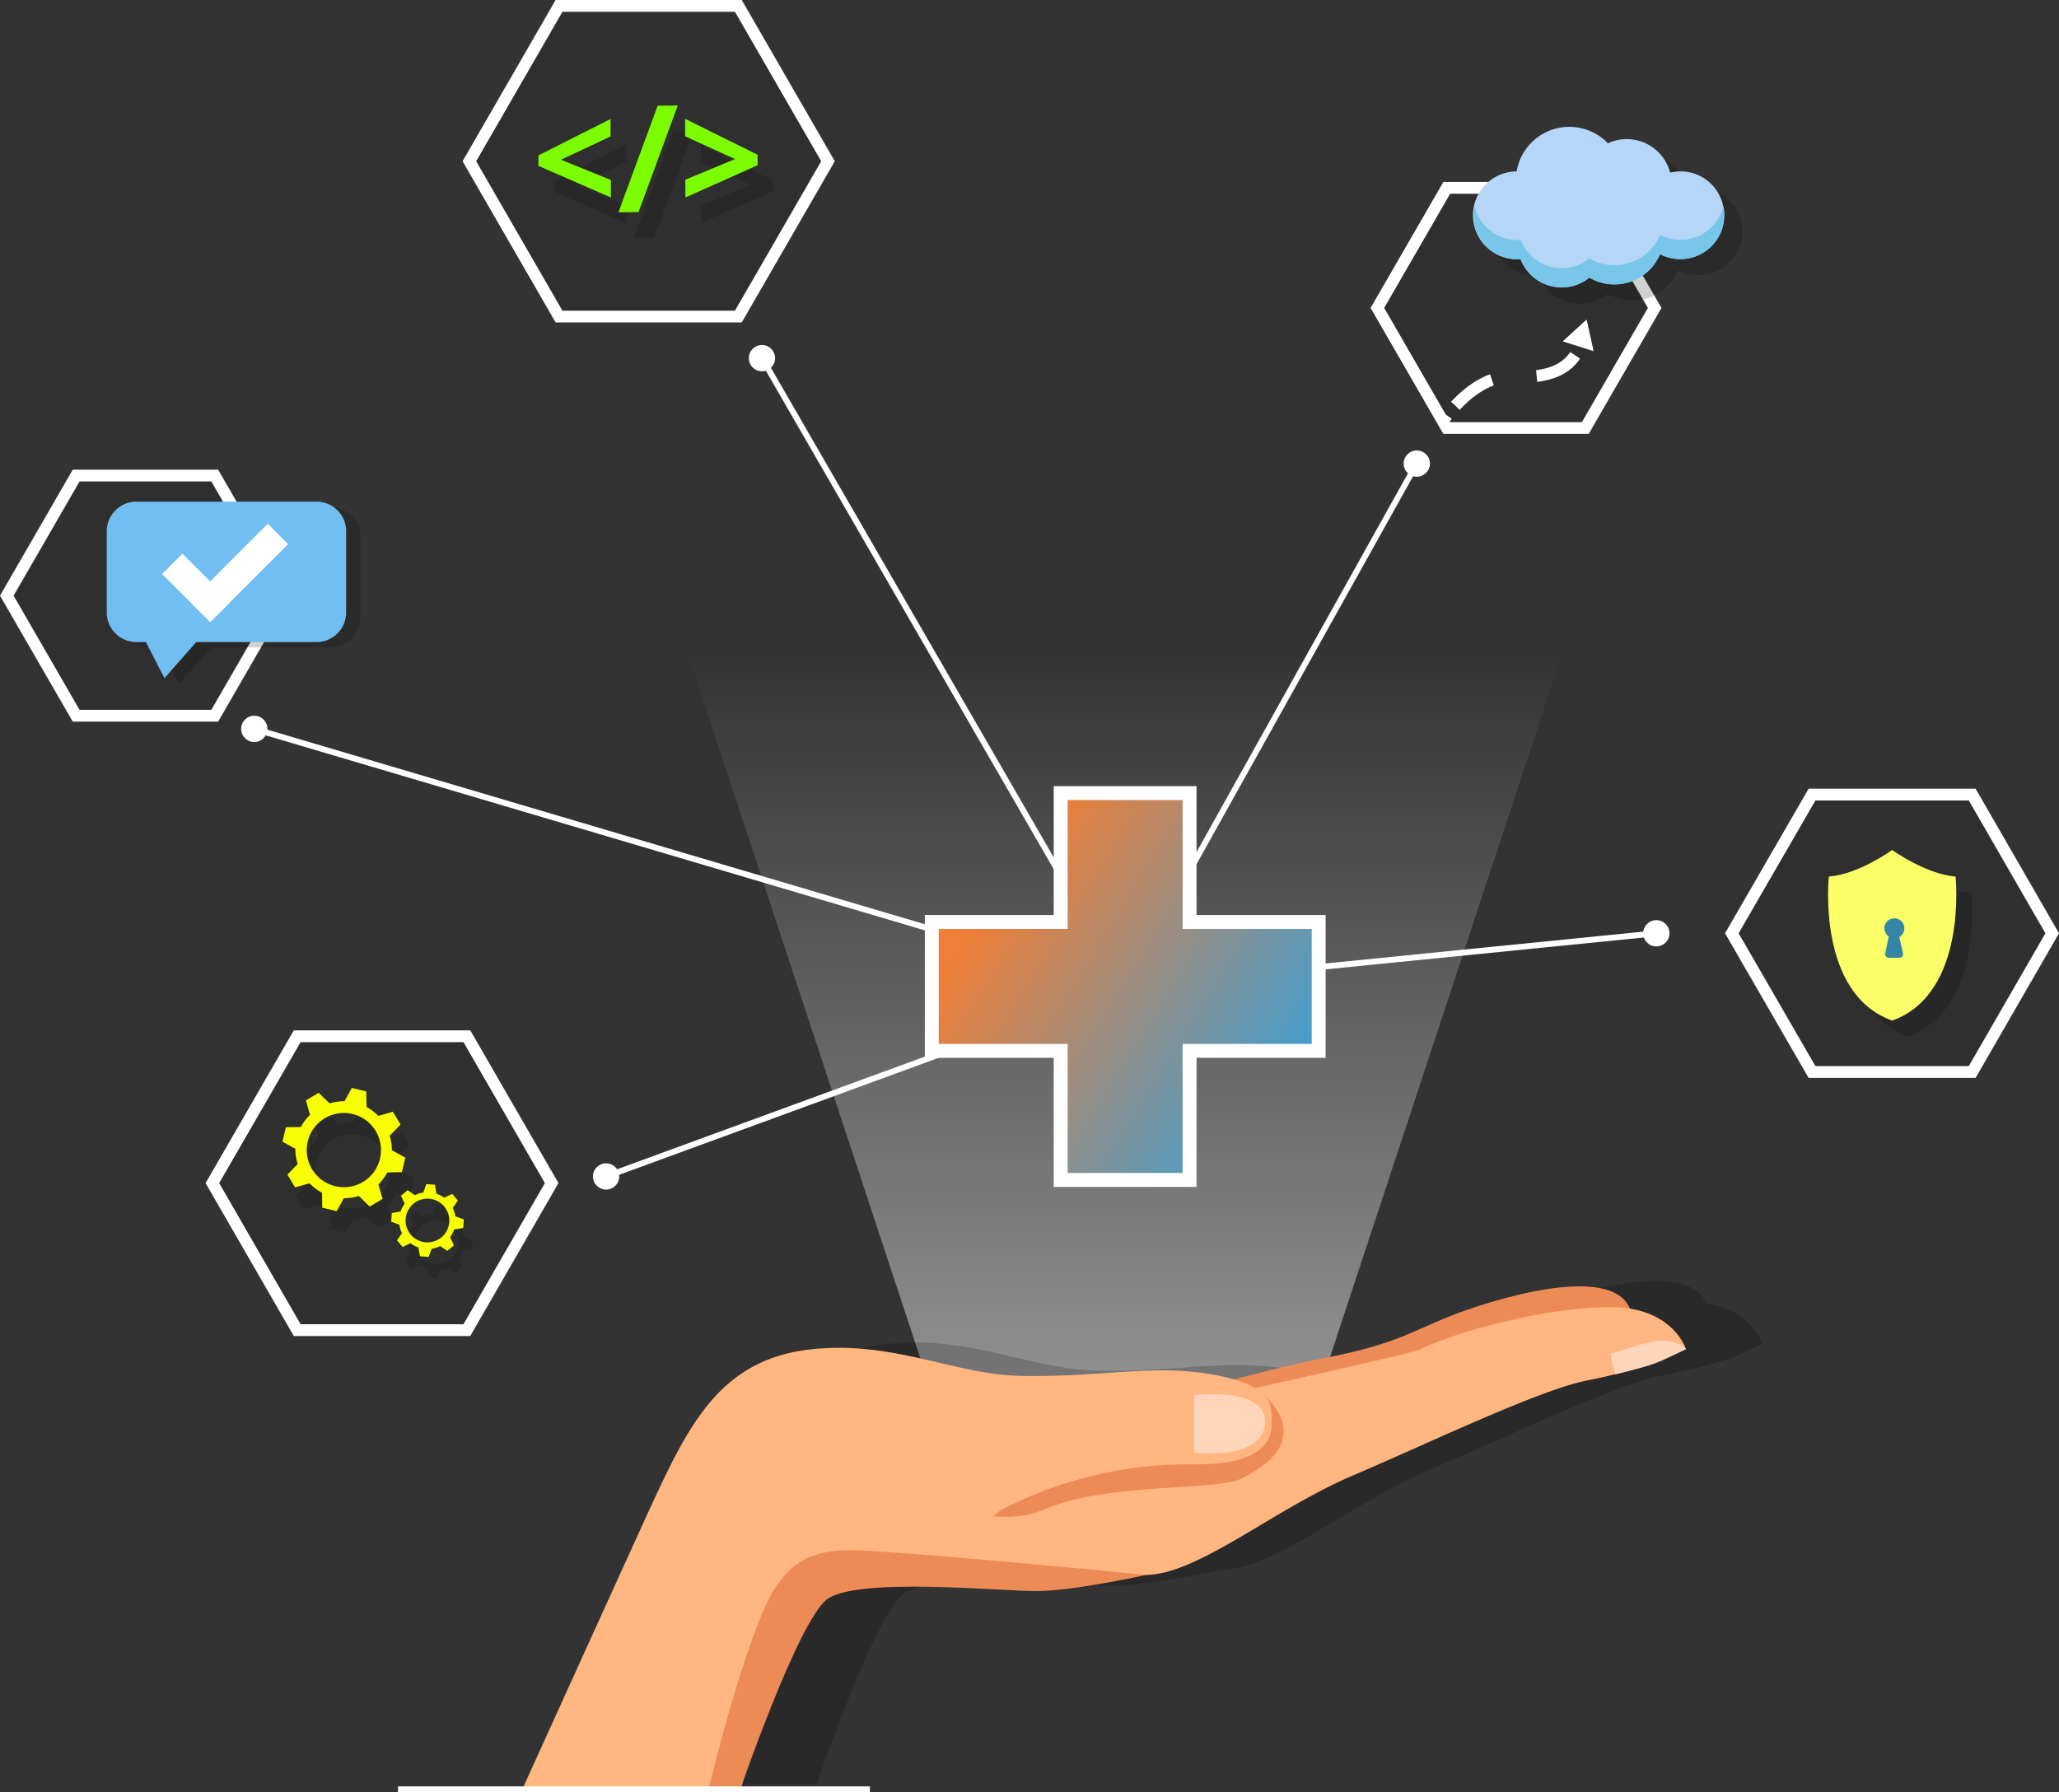 <svg xmlns="http://www.w3.org/2000/svg" xmlns:xlink="http://www.w3.org/1999/xlink" width="349.565" height="304.308" viewBox="0 0 349.565 304.308">
  <rect x="0" y="0" width="349.565" height="304.308" fill="#333333" stroke="none"/>
  <defs>
    <linearGradient id="linear-gradient" x1="0.5" y1="1" x2="0.5" gradientUnits="objectBoundingBox">
      <stop offset="0" stop-color="#fff" stop-opacity="0.502"/>
      <stop offset="1" stop-color="#fff" stop-opacity="0"/>
    </linearGradient>
    <linearGradient id="linear-gradient-2" x1="0.139" y1="0.276" x2="0.989" y2="0.803" gradientUnits="objectBoundingBox">
      <stop offset="0" stop-color="#ef7e36"/>
      <stop offset="1" stop-color="#35a0db"/>
    </linearGradient>
  </defs>
  <g id="Group_59" data-name="Group 59" transform="translate(-1054.924 -1426.999)">
    <path id="Path_75" data-name="Path 75" d="M366.606,667.1H337.8l-14.4,24.935L337.8,717h28.8l14.4-24.963Z" transform="translate(767.582 935.84)" opacity="0.08"/>
    <path id="Path_76" data-name="Path 76" d="M348.6,482.3l147.8,43.742-88.078,32.249" transform="translate(749.499 1068.455)" fill="none" stroke="#fff" stroke-miterlimit="10" stroke-width="1"/>
    <path id="Path_77" data-name="Path 77" d="M764.977,277.3l-49.56,88.784L653.8,259.4" transform="translate(530.484 1228.409)" fill="none" stroke="#fff" stroke-miterlimit="10" stroke-width="1"/>
    <line id="Line_3" data-name="Line 3" x1="90.224" y2="9.037" transform="translate(1245.901 1585.46)" fill="none" stroke="#fff" stroke-miterlimit="10" stroke-width="1"/>
    <path id="Path_78" data-name="Path 78" d="M711.761,569.6H652.939L607.7,432.5H757Z" transform="translate(563.566 1104.192)" fill="url(#linear-gradient)"/>
    <g id="Group_22" data-name="Group 22" transform="translate(1104.367 1615.337)" opacity="0.18">
      <g id="Group_18" data-name="Group 18">
        <g id="Group_17" data-name="Group 17">
          <g id="Group_16" data-name="Group 16">
            <path id="Path_79" data-name="Path 79" d="M391.076,725.289l.593-2.457-2.287-1.271a8.232,8.232,0,0,0-.367-2.457l1.836-1.892-1.3-2.174-2.485.706a7.307,7.307,0,0,0-1.977-1.5l-.028-1.468-.028-1.186L382.576,711l-1.242,2.259a7.856,7.856,0,0,0-2.513.367l-1.186-1.13-.678-.678-2.174,1.3.706,2.457a7.917,7.917,0,0,0-1.553,2.062l-2.542.028-.593,2.457,2.2,1.214a7.294,7.294,0,0,0,.4,2.57l-1.751,1.807,1.3,2.174.988-.282.2-.056.791-.226.282-.057.2-.056c.2.2.4.367.593.565a1.2,1.2,0,0,0,.2.141,6.991,6.991,0,0,0,.734.537c.028,0,.056.056.085.056a4.572,4.572,0,0,0,.508.282v.113l.028,2.429,2.457.593,1.214-2.2a9.487,9.487,0,0,0,2.005-.226,2.971,2.971,0,0,1,.537-.141l.169.141,1.525,1.5.113.085h0l.056.057,1.977-1.186.2-.113-.254-.847-.452-1.61a8.793,8.793,0,0,0,1.5-2.033Zm-11.352,2.372a6.3,6.3,0,1,1,7.625-4.6A6.279,6.279,0,0,1,379.724,727.661Z" transform="translate(-370.8 -711)" fill="#0a0a0a"/>
          </g>
        </g>
      </g>
      <g id="Group_21" data-name="Group 21" transform="translate(18.468 16.322)">
        <g id="Group_20" data-name="Group 20">
          <g id="Group_19" data-name="Group 19">
            <path id="Path_80" data-name="Path 80" d="M448.427,776.255l.113-1.469-1.44-.508a4.566,4.566,0,0,0-.452-1.412l.875-1.271-.96-1.13-1.384.65a4.379,4.379,0,0,0-1.3-.678l-.141-.847-.113-.678-1.469-.113-.508,1.44a3.758,3.758,0,0,0-1.412.452l-.791-.537-.452-.339-1.13.96.621,1.355a5.489,5.489,0,0,0-.706,1.327l-1.468.254-.113,1.468,1.384.508a4.287,4.287,0,0,0,.452,1.44l-.847,1.214.96,1.13.537-.254.113-.056.424-.2.141-.056.113-.056a3.461,3.461,0,0,0,.4.282c.028.028.057.028.113.056a3.667,3.667,0,0,0,.48.226c.028,0,.028.028.057.028a1.381,1.381,0,0,0,.311.113v.085l.254,1.412,1.468.113.508-1.384a5.15,5.15,0,0,0,1.13-.311,3.336,3.336,0,0,1,.311-.141l.113.057,1.017.706.056.028h0l.028.028,1.045-.875.085-.085-.226-.48-.424-.875a4.918,4.918,0,0,0,.678-1.327Zm-6.354,2.428a3.712,3.712,0,1,1,4.01-3.389A3.725,3.725,0,0,1,442.074,778.684Z" transform="translate(-436.2 -768.8)" fill="#0a0a0a"/>
          </g>
        </g>
      </g>
    </g>
    <g id="Group_29" data-name="Group 29" transform="translate(1102.871 1611.723)">
      <g id="Group_25" data-name="Group 25" transform="translate(0)">
        <g id="Group_24" data-name="Group 24">
          <g id="Group_23" data-name="Group 23">
            <path id="Path_81" data-name="Path 81" d="M385.776,712.489l.593-2.457-2.287-1.271a8.228,8.228,0,0,0-.367-2.457l1.836-1.892-1.3-2.174-2.485.706a7.306,7.306,0,0,0-1.977-1.5l-.028-1.469-.028-1.186-2.457-.593-1.243,2.259a7.86,7.86,0,0,0-2.513.367l-1.186-1.13-.678-.678-2.174,1.3.706,2.457a7.917,7.917,0,0,0-1.553,2.061l-2.542.028-.593,2.457,2.2,1.214a7.3,7.3,0,0,0,.4,2.57l-1.751,1.807,1.3,2.174.988-.282.2-.056.791-.226.282-.057.2-.056c.2.2.4.367.593.565a1.189,1.189,0,0,0,.2.141,6.979,6.979,0,0,0,.734.537c.028,0,.057.057.085.057a4.562,4.562,0,0,0,.508.282v.113l.028,2.428,2.457.593,1.214-2.2a9.487,9.487,0,0,0,2.005-.226,2.972,2.972,0,0,1,.536-.141l.169.141,1.525,1.5.113.085h0l.056.056,1.977-1.186.2-.113-.254-.847-.452-1.61a8.792,8.792,0,0,0,1.5-2.033Zm-11.352,2.372a6.3,6.3,0,1,1,7.624-4.6A6.279,6.279,0,0,1,374.424,714.861Z" transform="translate(-365.5 -698.2)" fill="#f7ff00"/>
          </g>
        </g>
      </g>
      <g id="Group_28" data-name="Group 28" transform="translate(18.468 16.322)">
        <g id="Group_27" data-name="Group 27">
          <g id="Group_26" data-name="Group 26">
            <path id="Path_82" data-name="Path 82" d="M443.128,763.455l.113-1.468-1.44-.508a4.57,4.57,0,0,0-.452-1.412l.875-1.271-.96-1.13-1.384.65a4.381,4.381,0,0,0-1.3-.678l-.141-.847-.113-.678L436.858,756l-.508,1.44a3.758,3.758,0,0,0-1.412.452l-.791-.536-.452-.339-1.13.96.621,1.356a5.484,5.484,0,0,0-.706,1.327l-1.468.254-.113,1.468,1.384.508a4.286,4.286,0,0,0,.452,1.44l-.847,1.214.96,1.13.537-.254.113-.057.424-.2.141-.057.113-.057a3.407,3.407,0,0,0,.4.282c.028.028.057.028.113.057a3.655,3.655,0,0,0,.48.226c.028,0,.028.028.056.028a1.373,1.373,0,0,0,.311.113v.085l.254,1.412,1.468.113.508-1.384a5.146,5.146,0,0,0,1.13-.311,3.3,3.3,0,0,1,.311-.141l.113.057,1.017.706.056.028h0l.028.028,1.045-.875.085-.085-.226-.48-.424-.875a4.916,4.916,0,0,0,.678-1.327Zm-6.382,2.429a3.712,3.712,0,1,1,4.01-3.389A3.725,3.725,0,0,1,436.746,765.884Z" transform="translate(-430.9 -756)" fill="#f7ff00"/>
          </g>
        </g>
      </g>
    </g>
    <g id="Group_30" data-name="Group 30" transform="translate(1156.553 1644.497)" opacity="0.19">
      <path id="Path_83" data-name="Path 83" d="M964.7,831.526s11.239-3.247,21.066-5.168c11.465-2.231,14.345-4.405,20.84-7s27.279-9.262,30.611-1.327c3.134,7.427-54.5,22.506-54.5,22.506Z" transform="translate(-849.174 -814.261)"/>
      <path id="Path_84" data-name="Path 84" d="M770.1,869.717s34,2.739,45.352,2.542c8.924-.17,21.434-11.042,35.1-16.887,13.64-5.846,32.5-14.938,40.3-16.237a75.329,75.329,0,0,0,16.237-5.2s-2.118-7.032-12.51-7.145-25.98,3.9-32.56,7.145c-1.92.96-47.188,10.759-47.188,10.759Z" transform="translate(-709.527 -823.253)"/>
      <path id="Path_85" data-name="Path 85" d="M822.9,896.24s7.032,2.485,13.244-.254c10.222-4.518,29-3.135,33.153-5.111,14.995-7.2,2.6-15.475,2.6-15.475s-17.706,3.558-28.409,4.151C832.727,880.172,822.9,896.24,822.9,896.24Z" transform="translate(-747.417 -858.135)"/>
      <path id="Path_86" data-name="Path 86" d="M555.6,926.21s16.012-35.3,21.433-47.159c6.834-14.854,12.2-26.149,28.267-27.618,13.922-1.271,23.862,4.462,35.412,4.6,14.148.169,22.083-2.118,32.5-.169,10.392,1.949,9.6,5.535,9.63,8.3.056,4.631-4.744,7-13.188,6.862a69.577,69.577,0,0,0-32.814,7.766l-11.973,9.178s-15.306-.706-19.852,3.841-12.34,34.452-12.34,34.452H555.6Z" transform="translate(-555.6 -840.804)"/>
      <path id="Path_87" data-name="Path 87" d="M741.969,977.132s-38.179-3.784-49.39-4.179-14.148,5.45-18.045,16.661-6.834,23.89-6.834,23.89h5.365s9.743-28.267,14.628-32.164,29.256-1.469,35.581-1.469C729.628,979.9,741.969,977.132,741.969,977.132Z" transform="translate(-636.044 -928.126)"/>
      <path id="Path_88" data-name="Path 88" d="M959.5,879.212v9.771s11.493,1.5,12.03-4.885C972.038,877.716,959.5,879.212,959.5,879.212Z" transform="translate(-845.442 -860.761)"/>
      <path id="Path_89" data-name="Path 89" d="M1222.549,848.367s-2.118-2.542-7.483-.847l-5.365,1.666.819,3.473s4.151-.932,6.749-1.864C1218.765,850.259,1222.549,848.367,1222.549,848.367Z" transform="translate(-1024.988 -837.71)"/>
    </g>
    <g id="Group_31" data-name="Group 31" transform="translate(1143.592 1645.401)">
      <path id="Path_90" data-name="Path 90" d="M918.8,834.726s11.239-3.247,21.066-5.168c11.465-2.231,14.345-4.405,20.841-7s27.279-9.263,30.611-1.327c3.134,7.427-54.5,22.507-54.5,22.507Z" transform="translate(-803.274 -817.461)" fill="#ec8b56"/>
      <path id="Path_91" data-name="Path 91" d="M724.2,872.918s34,2.739,45.352,2.542c8.924-.169,21.434-11.042,35.1-16.887,13.639-5.845,32.5-14.938,40.3-16.237a75.323,75.323,0,0,0,16.237-5.2s-2.118-7.031-12.51-7.144-25.98,3.9-32.56,7.144c-1.92.96-47.187,10.759-47.187,10.759Z" transform="translate(-663.627 -826.453)" fill="#ffb680"/>
      <path id="Path_92" data-name="Path 92" d="M776.9,899.441s7.031,2.485,13.244-.254c10.223-4.518,29-3.135,33.153-5.111,14.995-7.2,2.6-15.475,2.6-15.475s-17.706,3.558-28.409,4.151C786.727,883.372,776.9,899.441,776.9,899.441Z" transform="translate(-701.445 -861.335)" fill="#ec8b56"/>
      <path id="Path_93" data-name="Path 93" d="M509.7,929.41s16.012-35.3,21.433-47.159c6.834-14.854,12.2-26.149,28.267-27.618,13.922-1.271,23.862,4.462,35.412,4.6,14.148.169,22.083-2.118,32.5-.169,10.392,1.948,9.6,5.535,9.63,8.3.056,4.631-4.744,7-13.188,6.862A69.578,69.578,0,0,0,590.944,882l-11.973,9.178s-15.306-.706-19.852,3.841-12.34,34.452-12.34,34.452H509.7Z" transform="translate(-509.7 -844.004)" fill="#ffb680"/>
      <path id="Path_94" data-name="Path 94" d="M696.069,980.331s-38.179-3.784-49.39-4.179-14.148,5.45-18.045,16.661-6.834,23.89-6.834,23.89h5.365s9.742-28.267,14.628-32.164,29.256-1.469,35.581-1.469S696.069,980.331,696.069,980.331Z" transform="translate(-590.144 -931.326)" fill="#ec8b56"/>
      <path id="Path_95" data-name="Path 95" d="M913.6,882.412v9.771s11.493,1.5,12.03-4.885C926.138,880.916,913.6,882.412,913.6,882.412Z" transform="translate(-799.542 -863.961)" fill="#ffd6bb"/>
      <path id="Path_96" data-name="Path 96" d="M1176.649,851.567s-2.118-2.542-7.483-.847l-5.365,1.666.819,3.473s4.151-.932,6.749-1.864C1172.837,853.487,1176.649,851.567,1176.649,851.567Z" transform="translate(-979.088 -840.91)" fill="#ffd6bb"/>
    </g>
    <path id="Path_97" data-name="Path 97" d="M821.584,542.785v21.885H799.67v21.914H777.785V564.671H755.9V542.785h21.885V520.9H799.67v21.885Z" transform="translate(457.216 1040.755)" stroke="#fff" stroke-miterlimit="10" stroke-width="2.36" fill="url(#linear-gradient-2)"/>
    <path id="Path_98" data-name="Path 98" d="M523.563,47.6H493.121L477.9,73.975l15.221,26.375h30.442l15.221-26.375Z" transform="translate(656.712 1380.399)" opacity="0.08"/>
    <path id="Path_99" data-name="Path 99" d="M523.563,47.6H493.121L477.9,73.975l15.221,26.375h30.442l15.221-26.375Z" transform="translate(656.712 1380.399)" fill="none" stroke="#fff" stroke-miterlimit="10" stroke-width="2"/>
    <g id="Group_33" data-name="Group 33" transform="translate(1148.957 1449.292)" opacity="0.19">
      <g id="Group_32" data-name="Group 32" transform="translate(0 0)">
        <path id="Path_100" data-name="Path 100" d="M541.012,144.329,528.7,138.963v-1.779L540.956,131v2.965l-8.415,3.953,8.472,3.445Z" transform="translate(-528.7 -128.741)" fill="#0c0c0c"/>
        <path id="Path_101" data-name="Path 101" d="M586.982,123l-6.665,18.073-3.417.028,6.664-18.1Z" transform="translate(-563.289 -123)" fill="#0c0c0c"/>
        <path id="Path_102" data-name="Path 102" d="M617.028,141.336l8.443-3.5L617,133.965V131l12.312,6.1v1.779l-12.256,5.478Z" transform="translate(-592.065 -128.741)" fill="#0c0c0c"/>
      </g>
    </g>
    <g id="Group_35" data-name="Group 35" transform="translate(1146.331 1444.914)">
      <g id="Group_34" data-name="Group 34" transform="translate(0 0)">
        <path id="Path_103" data-name="Path 103" d="M531.712,128.929,519.4,123.563v-1.779l12.256-6.184v2.965l-8.415,3.953,8.472,3.445Z" transform="translate(-519.4 -113.313)" fill="#7cfc00"/>
        <path id="Path_104" data-name="Path 104" d="M577.581,107.5l-6.664,18.1-3.417.028,6.664-18.1Z" transform="translate(-553.917 -107.5)" fill="#7cfc00"/>
        <path id="Path_105" data-name="Path 105" d="M607.628,125.836l8.444-3.5-8.472-3.869V115.5l12.312,6.1v1.779l-12.256,5.478Z" transform="translate(-582.693 -113.241)" fill="#7cfc00"/>
      </g>
    </g>
    <path id="Path_106" data-name="Path 106" d="M1059.1,157h-23.523L1023.8,177.389l11.776,20.389H1059.1l11.776-20.389Z" transform="translate(264.969 1301.893)" opacity="0.08"/>
    <path id="Path_107" data-name="Path 107" d="M1059.1,157h-23.523L1023.8,177.389l11.776,20.389H1059.1l11.776-20.389Z" transform="translate(264.969 1301.893)" fill="none" stroke="#fff" stroke-miterlimit="10" stroke-width="2"/>
    <path id="Path_108" data-name="Path 108" d="M235.1,330H211.576L199.8,350.389l11.776,20.389H235.1l11.776-20.389Z" transform="translate(856.279 1177.746)" opacity="0.08"/>
    <path id="Path_109" data-name="Path 109" d="M235.1,330H211.576L199.8,350.389l11.776,20.389H235.1l11.776-20.389Z" transform="translate(856.279 1177.746)" fill="none" stroke="#fff" stroke-miterlimit="10" stroke-width="2"/>
    <path id="Path_110" data-name="Path 110" d="M366.606,667.1H337.8l-14.4,24.935L337.8,717h28.8l14.4-24.963Z" transform="translate(767.582 935.84)" fill="none" stroke="#fff" stroke-miterlimit="10" stroke-width="2"/>
    <path id="Path_111" data-name="Path 111" d="M1277.706,521.8h-27.194L1236.9,545.351l13.612,23.551h27.194l13.583-23.551Z" transform="translate(112.046 1040.109)" opacity="0.08"/>
    <path id="Path_112" data-name="Path 112" d="M1277.706,521.8h-27.194L1236.9,545.351l13.612,23.551h27.194l13.583-23.551Z" transform="translate(112.046 1040.109)" fill="none" stroke="#fff" stroke-miterlimit="10" stroke-width="2"/>
    <circle id="Ellipse_69" data-name="Ellipse 69" cx="2.231" cy="2.231" r="2.231" transform="translate(1095.867 1548.524)" fill="#fff"/>
    <circle id="Ellipse_70" data-name="Ellipse 70" cx="2.231" cy="2.231" r="2.231" transform="translate(1182.053 1485.579)" fill="#fff"/>
    <circle id="Ellipse_71" data-name="Ellipse 71" cx="2.231" cy="2.231" r="2.231" transform="translate(1293.23 1503.482)" fill="#fff"/>
    <circle id="Ellipse_72" data-name="Ellipse 72" cx="2.231" cy="2.231" r="2.231" transform="translate(1333.895 1583.229)" fill="#fff"/>
    <circle id="Ellipse_73" data-name="Ellipse 73" cx="2.231" cy="2.231" r="2.231" transform="translate(1155.593 1624.515)" fill="#fff"/>
    <line id="Line_4" data-name="Line 4" x2="80.114" transform="translate(1122.497 1730.807)" fill="none" stroke="#fff" stroke-miterlimit="10" stroke-width="1"/>
    <path id="Path_113" data-name="Path 113" d="M1135.041,145.095v-.508a.962.962,0,0,0-.028-.282.254.254,0,0,0-.028-.141c0-.085-.028-.169-.028-.254a1.219,1.219,0,0,0-.028-.141c-.028-.085-.028-.169-.056-.226v-.056h0a7.454,7.454,0,0,0-7.286-5.817,8.988,8.988,0,0,0-1.751.2,7.61,7.61,0,0,0-10.562-4.97,9.077,9.077,0,0,0-15.5,4.772,7.465,7.465,0,0,0-7.173,5.845h0a.212.212,0,0,1-.028.113.1.1,0,0,1-.028.085,5.176,5.176,0,0,0-.113.65v.056a5.937,5.937,0,0,0-.028.706,7.448,7.448,0,0,0,7.455,7.455,3.79,3.79,0,0,0,.565-.028,7.472,7.472,0,0,0,5.817,4.716,7.98,7.98,0,0,0,1.158.085,7.366,7.366,0,0,0,4.321-1.384,3.228,3.228,0,0,0,.367-.282c.169.085.31.169.48.254a8.494,8.494,0,0,0,3.784.9,7.97,7.97,0,0,0,3.078-.593,8.317,8.317,0,0,0,3.9-3.191,8.12,8.12,0,0,0,.734-1.384,7.117,7.117,0,0,0,1.525.593,7.32,7.32,0,0,0,1.92.254,7.406,7.406,0,0,0,6.015-3.078A6.688,6.688,0,0,0,1135.041,145.095Z" transform="translate(215.74 1321.196)" opacity="0.18"/>
    <g id="Group_36" data-name="Group 36" transform="translate(1305.035 1448.529)">
      <path id="Path_114" data-name="Path 114" d="M1116.586,127.868a8.986,8.986,0,0,0-1.751.2,7.61,7.61,0,0,0-10.561-4.97,9.077,9.077,0,0,0-15.5,4.772,7.455,7.455,0,0,0,.085,14.91,3.784,3.784,0,0,0,.565-.028,7.437,7.437,0,0,0,6.975,4.8,7.358,7.358,0,0,0,4.688-1.666,8.4,8.4,0,0,0,12-3.982,7.45,7.45,0,0,0,10.9-6.608A7.376,7.376,0,0,0,1116.586,127.868Z" transform="translate(-1081.4 -120.3)" fill="#b5d6f7"/>
      <path id="Path_115" data-name="Path 115" d="M1124.184,169.338a7.45,7.45,0,0,1-10.9,6.608,8.4,8.4,0,0,1-12,3.982,7.358,7.358,0,0,1-4.688,1.666,7.477,7.477,0,0,1-6.975-4.8c-.2,0-.367.028-.565.028a7.448,7.448,0,0,1-7.455-7.455,7.865,7.865,0,0,1,.169-1.638,7.455,7.455,0,0,0,7.286,5.817,3.78,3.78,0,0,0,.565-.028,7.437,7.437,0,0,0,6.975,4.8,7.359,7.359,0,0,0,4.688-1.666,8.4,8.4,0,0,0,12-3.982,7.461,7.461,0,0,0,10.731-4.97A7.857,7.857,0,0,1,1124.184,169.338Z" transform="translate(-1081.543 -154.315)" fill="#78c7ea"/>
    </g>
    <g id="Group_38" data-name="Group 38" transform="translate(1299.867 1483.489)">
      <g id="Group_37" data-name="Group 37" transform="translate(0 0)">
        <path id="Path_116" data-name="Path 116" d="M1063.1,294.675a7.6,7.6,0,0,0,.706-.875" transform="translate(-1063.1 -279.765)" fill="none" stroke="#fff" stroke-miterlimit="10" stroke-width="2"/>
        <path id="Path_117" data-name="Path 117" d="M1070.7,261.951c2.118-2.259,5.676-5.2,9.8-4.942,6.015.339,9.884-1.214,11.381-5.309" transform="translate(-1068.554 -249.554)" fill="none" stroke="#fff" stroke-miterlimit="10" stroke-width="2" stroke-dasharray="7.668 7.668"/>
        <path id="Path_118" data-name="Path 118" d="M1146.8,245.2c.085-.367.169-.734.226-1.1" transform="translate(-1123.164 -244.1)" fill="none" stroke="#fff" stroke-miterlimit="10" stroke-width="2"/>
      </g>
    </g>
    <path id="Path_119" data-name="Path 119" d="M1139.266,236.2l-4.066,3.7,5.252,1.666Z" transform="translate(185.027 1245.058)" fill="#fff"/>
    <path id="Path_120" data-name="Path 120" d="M304.235,348.9H273.229a5.031,5.031,0,0,0-4.829,5.224V367.51a5.049,5.049,0,0,0,4.829,5.224h1.807l3.163,6.128,5.7-6.128h20.332a5.031,5.031,0,0,0,4.829-5.224V354.124A5.031,5.031,0,0,0,304.235,348.9Z" transform="translate(807.051 1164.184)" opacity="0.18"/>
    <g id="Group_42" data-name="Group 42" transform="translate(1073.05 1512.18)">
      <g id="Group_41" data-name="Group 41">
        <path id="Path_121" data-name="Path 121" d="M295.735,345.7H264.729a5.031,5.031,0,0,0-4.829,5.224V364.31a5.049,5.049,0,0,0,4.829,5.224h1.807l3.163,6.128,5.394-6.128h20.615a5.031,5.031,0,0,0,4.829-5.224V350.924A5.009,5.009,0,0,0,295.735,345.7Z" transform="translate(-259.9 -345.7)" fill="#70bef2"/>
        <g id="Group_40" data-name="Group 40" transform="translate(9.394 3.75)">
          <g id="Group_39" data-name="Group 39" transform="translate(0 0)">
            <rect id="Rectangle_202" data-name="Rectangle 202" width="11.55" height="4.885" transform="translate(3.454 5.074) rotate(45)" fill="#fff"/>
            <rect id="Rectangle_203" data-name="Rectangle 203" width="18.694" height="4.885" transform="translate(21.397 3.454) rotate(135)" fill="#fff"/>
          </g>
        </g>
      </g>
    </g>
    <path id="Path_122" data-name="Path 122" d="M1325.988,569.218c-5.083-.4-10.759-4.518-10.759-4.518s-5.676,4.123-10.759,4.518c0,0-2.118,19.852,10.759,24.455C1328.106,589.07,1325.988,569.218,1325.988,569.218Z" transform="translate(63.65 1009.323)" opacity="0.18"/>
    <path id="Path_123" data-name="Path 123" d="M1316.389,559.618c-5.083-.4-10.759-4.518-10.759-4.518s-5.676,4.123-10.759,4.518c0,0-2.118,19.852,10.759,24.455C1318.506,579.47,1316.389,559.618,1316.389,559.618Z" transform="translate(70.539 1016.213)" fill="#faff68"/>
    <path id="Path_124" data-name="Path 124" d="M1331.142,599.363a1.651,1.651,0,0,0,.847-1.468,1.694,1.694,0,1,0-3.389,0,1.675,1.675,0,0,0,.734,1.384l-.593,2.88a.619.619,0,0,0,.593.734h1.835a.617.617,0,0,0,.593-.762Z" transform="translate(46.241 986.719)" fill="#3486a6"/>
  </g>
</svg>
